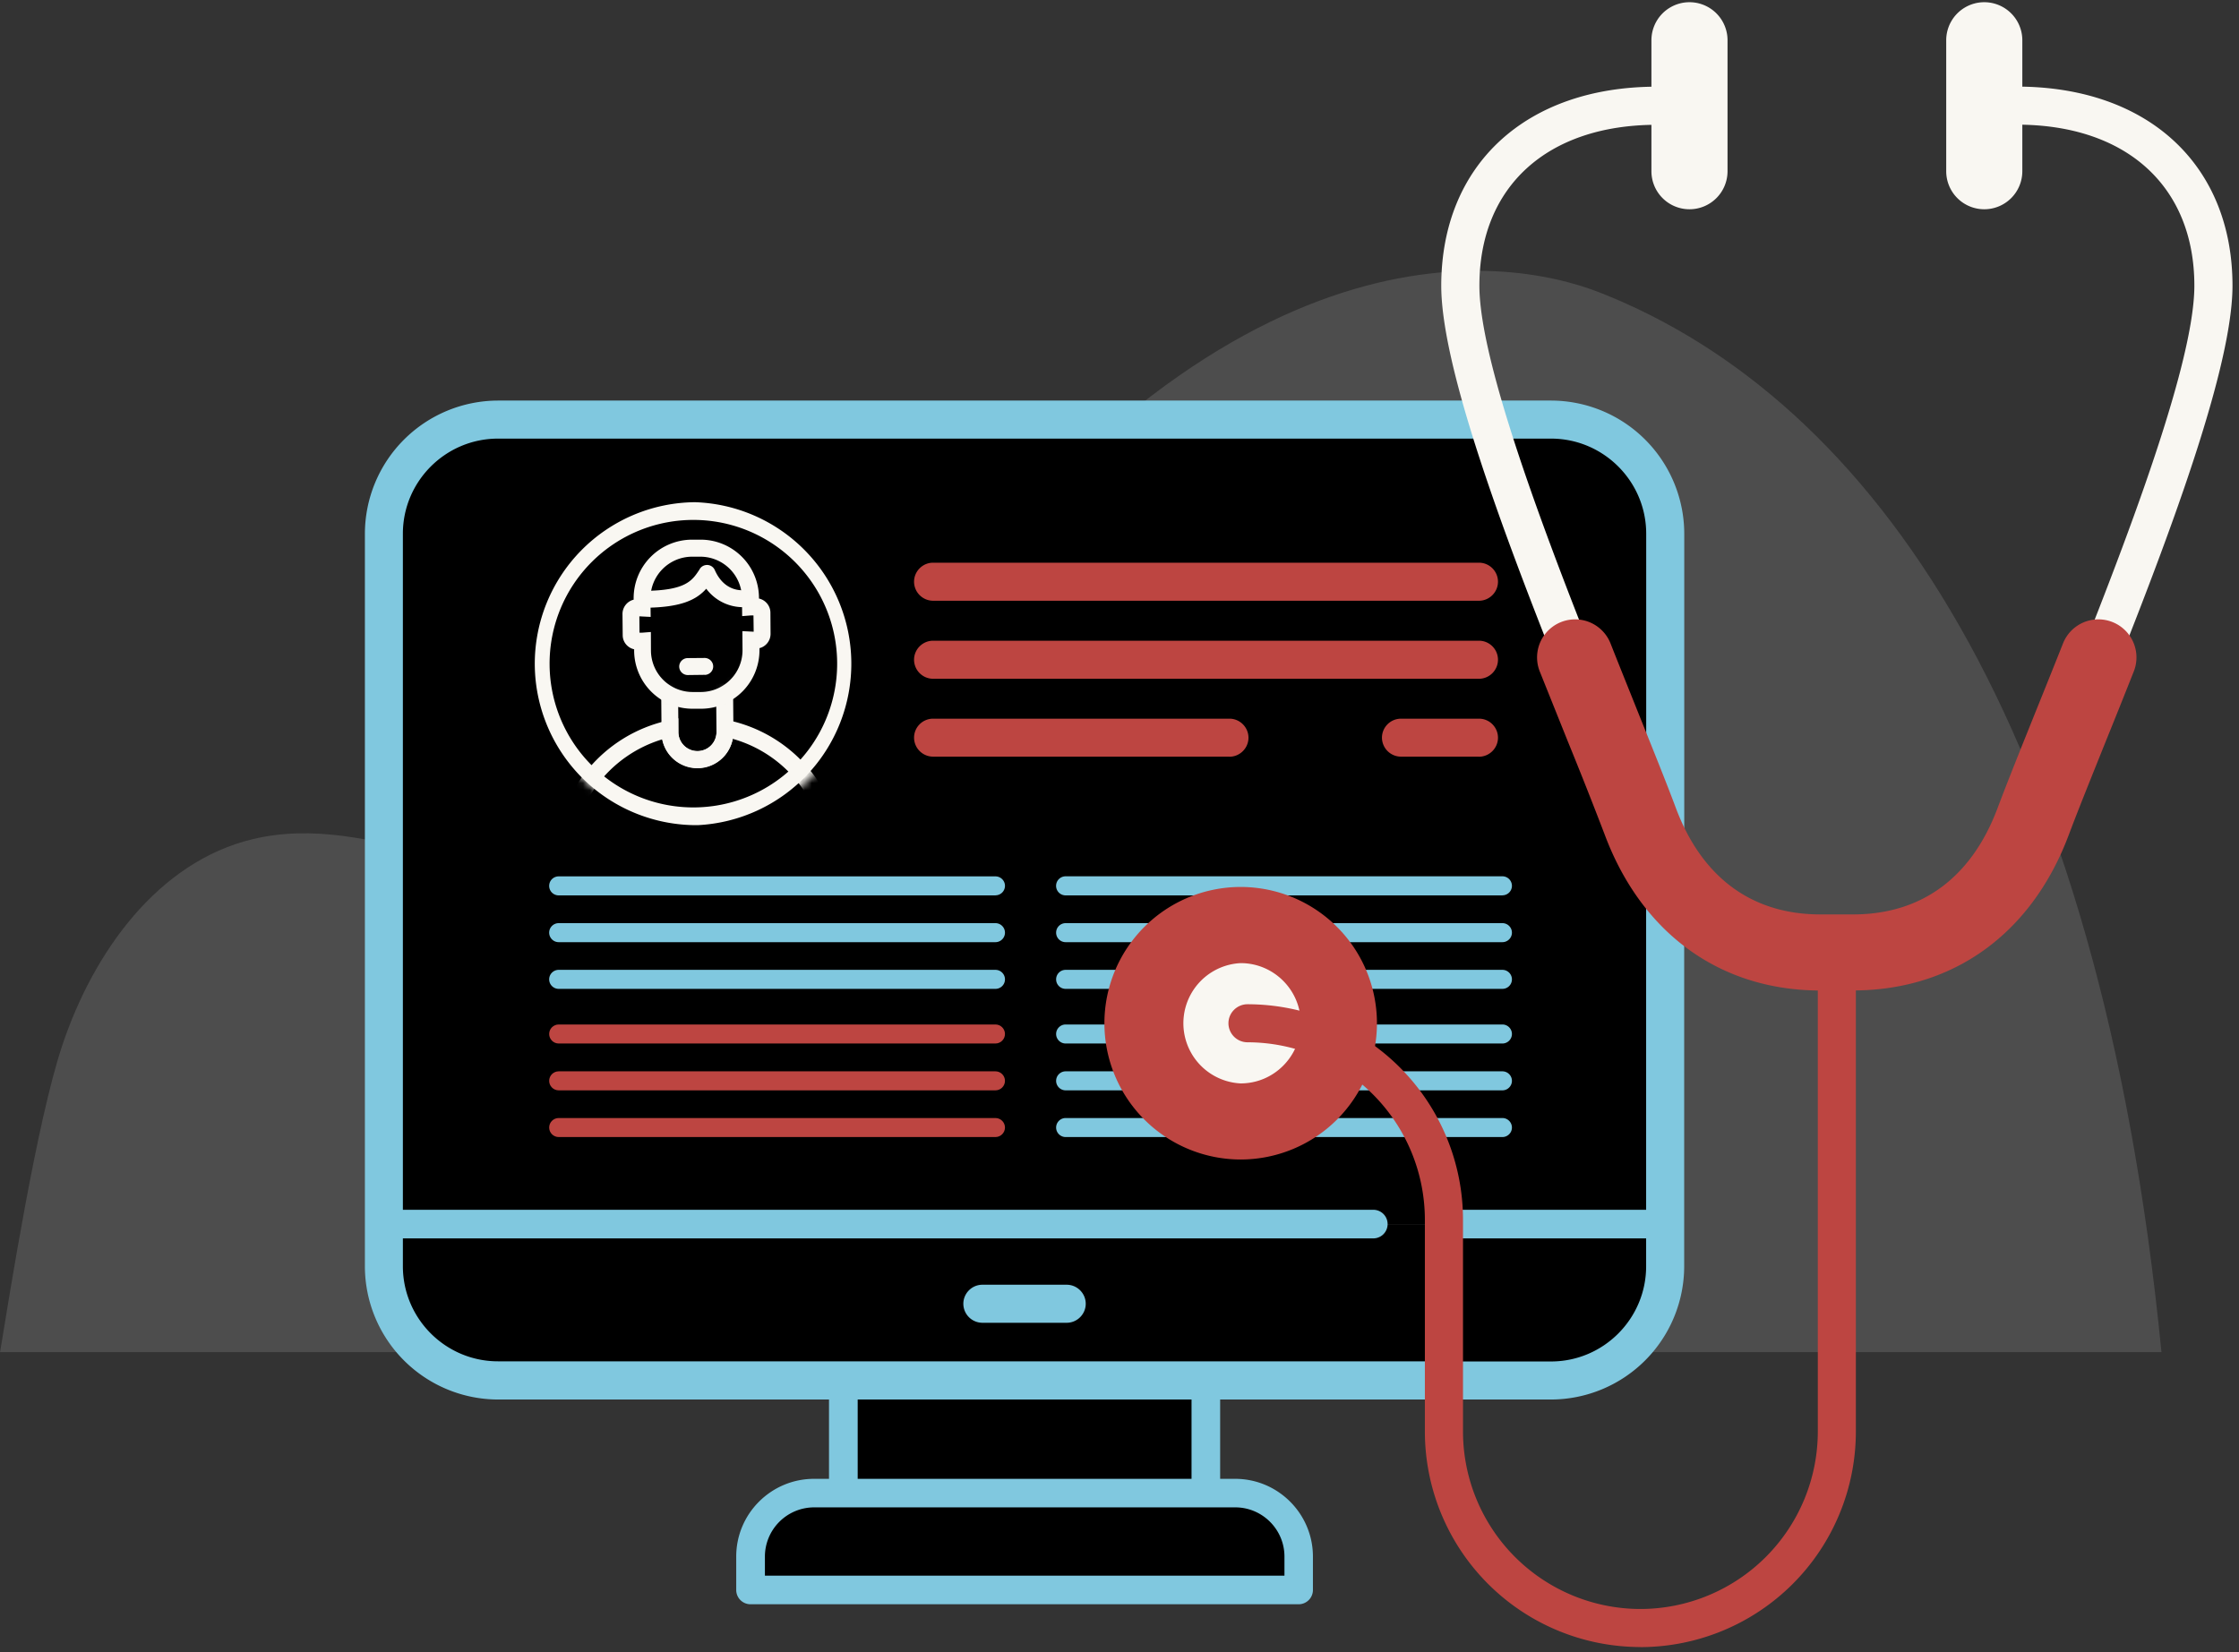 <svg width="313" height="231" fill="none" xmlns="http://www.w3.org/2000/svg"><rect width="100%" height="100%" fill="#333333" stroke="none"/><g clip-path="url(#a)"><path d="M123.84 95.8c-9.12 13.1-22.09 25.42-37.92 27.44-17 2.17-33.91-9.89-50.57-5.91-13.3 3.18-22.31 15.86-26.64 28.83-3.59 10.73-7.37 34.88-8.7 42.9h302.15c-8.65-88.17-40.47-133.12-78.37-148.1-13.57-5.37-53.73-11.57-99.94 54.84h-.01Z" fill="#4D4D4D"/><path d="M232.8 171.16V74.63c0-8.78-7.2-15.96-15.97-15.96H69.63a16.01 16.01 0 0 0-15.96 15.96v96.53H232.8ZM69.64 193.03h147.19c8.78 0 15.96-7.19 15.96-15.97v-5.88H53.67v5.88c0 8.78 7.19 15.97 15.97 15.97ZM168.57 193.03h-50.68v16.5h50.68v-16.5Z" fill="#000"/><path d="M168.57 211.52h-50.68a2 2 0 0 1-2-2v-16.5c0-1.1.9-1.99 2-1.99h50.68a2 2 0 0 1 2 2v16.5a2 2 0 0 1-2 2Zm-48.68-4h46.68v-12.5H119.9v12.5Z" fill="#80C8DF"/><path d="M201.96 195.69H69.63a18.65 18.65 0 0 1-18.62-18.63V74.63a18.65 18.65 0 0 1 18.62-18.62h147.2a18.65 18.65 0 0 1 18.62 18.62v41.92c0 1.46-1.2 2.66-2.66 2.66a2.67 2.67 0 0 1-2.66-2.66V74.63c0-7.33-5.98-13.3-13.3-13.3H69.62c-7.33 0-13.3 5.97-13.3 13.3v102.42c0 7.33 5.97 13.3 13.3 13.3h132.33c1.47 0 2.66 1.2 2.66 2.66 0 1.47-1.2 2.66-2.66 2.66v.02Z" fill="#80C8DF"/><path d="M216.82 195.69h-12.18a2.67 2.67 0 0 1-2.66-2.66c0-1.47 1.2-2.66 2.66-2.66h12.18c7.34 0 13.3-5.98 13.3-13.31v-53.18a2.67 2.67 0 0 1 5.32 0v53.18a18.65 18.65 0 0 1-18.62 18.63ZM191.98 173.16H54.84a2 2 0 1 1 0-4h137.14a2 2 0 1 1 0 4Z" fill="#80C8DF"/><path d="M231.9 173.16h-30.6a2 2 0 1 1 0-4h30.6a2 2 0 1 1 0 4ZM149.12 184.96h-11.8a2.67 2.67 0 0 1-2.65-2.66c0-1.46 1.2-2.66 2.66-2.66h11.79c1.46 0 2.66 1.2 2.66 2.66 0 1.46-1.2 2.66-2.66 2.66Z" fill="#80C8DF"/><path d="M181.55 222.32v-4.66c0-4.89-3.99-8.88-8.87-8.88h-58.89a8.9 8.9 0 0 0-8.87 8.88v4.66h76.63Z" fill="#000"/><path d="M181.56 224.32h-76.64a2 2 0 0 1-2-2v-4.67c0-6 4.89-10.87 10.88-10.87h58.87c6 0 10.87 4.89 10.87 10.87v4.67a2 2 0 0 1-2 2h.02Zm-74.64-4h72.64v-2.67c0-3.79-3.09-6.88-6.88-6.88h-58.87a6.89 6.89 0 0 0-6.88 6.88v2.68h-.01Z" fill="#80C8DF"/><path d="M96.86 114.55a21.29 21.29 0 1 0 0-42.58 21.29 21.29 0 0 0 0 42.58Z" fill="#000"/><path fill-rule="evenodd" clip-rule="evenodd" d="M97.16 72.7a20.1 20.1 0 1 0 .36 40.19 20.1 20.1 0 0 0-.36-40.19ZM74.76 93a22.6 22.6 0 0 1 22.38-22.78 22.6 22.6 0 0 1 .4 45.16 22.6 22.6 0 0 1-22.78-22.39Z" fill="#F9F7F2"/><mask id="b" style="mask-type:luminance" maskUnits="userSpaceOnUse" x="86" y="94" width="27" height="17"><path d="M90.82 94.22c1.1 2.57 4.55 3.6 6.66 3.58 2.12-.02 5.36-1.85 6.43-2.93 1.06-1.08 8.1 1.14 8.1 1.14l-7.56 14.25-13 .13L86 95.06l4.83-.85h-.01Z" fill="#fff"/></mask><g mask="url(#b)"><path d="M97.55 107.38a5.03 5.03 0 0 1-5.07-4.98l-.07-8.27a5.03 5.03 0 0 1 10.05-.1l.07 8.28a5.03 5.03 0 0 1-4.98 5.07Zm-.15-15.96a2.65 2.65 0 0 0-2.63 2.7l.07 8.27a2.65 2.65 0 0 0 2.68 2.63 2.65 2.65 0 0 0 2.64-2.69l-.07-8.27a2.65 2.65 0 0 0-2.69-2.64Z" fill="#F9F7F2"/></g><path d="M98.07 99.1H96.9a8.16 8.16 0 0 1-8.25-8.09v-.22c-.9-.2-1.6-1-1.6-1.97l-.03-2.97c0-.96.67-1.78 1.56-2v-.14a8.18 8.18 0 0 1 8.1-8.25h1.17a8.16 8.16 0 0 1 8.25 8.09v.14c.9.2 1.59 1 1.6 1.97l.02 2.97c0 .96-.66 1.78-1.55 2v.22a8.18 8.18 0 0 1-8.1 8.25Zm-7.08-10.75L91 91a5.82 5.82 0 0 0 5.87 5.76h1.17a5.84 5.84 0 0 0 5.76-5.87l-.02-2.64 1.58.08-.03-2.28h-.32l-1.26.1-.03-2.55a5.82 5.82 0 0 0-5.86-5.76H96.7a5.84 5.84 0 0 0-5.77 5.86l.03 2.56-1.58-.08.02 2.29h.32l1.27-.1Z" fill="#F9F7F2"/><path d="M103.83 84.9a6.42 6.42 0 0 1-5.1-2.58c-1.38 1.55-3.5 2.62-8.58 2.66l-.03-2.36c5.74-.06 6.63-1.41 7.66-2.98l.06-.11c.24-.36.65-.56 1.1-.53.43.04.8.3.98.7 1.37 3.13 3.92 2.85 4.22 2.81l.38 2.33c-.2.04-.44.05-.7.05v.01ZM98.52 94.36l-2.37.03a1.2 1.2 0 0 1-1.2-1.17 1.19 1.19 0 0 1 1.17-1.2L98.5 92c.65 0 1.19.52 1.2 1.17.01.65-.52 1.18-1.17 1.2Z" fill="#F9F7F2"/><mask id="c" style="mask-type:luminance" maskUnits="userSpaceOnUse" x="74" y="70" width="46" height="46"><path d="M97.34 115.39a22.58 22.58 0 1 0 0-45.16 22.58 22.58 0 0 0 0 45.16Z" fill="#fff"/></mask><g mask="url(#c)"><path d="M97.84 140.48a20.13 20.13 0 0 1-20.28-19.92 20.16 20.16 0 0 1 15.85-19.82l1.42-.3v1.94a2.66 2.66 0 1 0 5.34-.05v-1.95l1.4.28a20.17 20.17 0 0 1 16.2 19.55 20.13 20.13 0 0 1-19.92 20.27h-.01Zm-5.26-37.1a17.8 17.8 0 0 0-12.65 17.16 17.75 17.75 0 0 0 17.88 17.57 17.75 17.75 0 0 0 17.58-17.88 17.8 17.8 0 0 0-12.96-16.92 5.02 5.02 0 0 1-9.86.08h.01Z" fill="#F9F7F2"/></g><path d="M206.75 84h-76.31a2.67 2.67 0 0 1-2.66-2.66c0-1.46 1.2-2.66 2.66-2.66h76.31c1.47 0 2.66 1.2 2.66 2.66 0 1.46-1.2 2.66-2.66 2.66ZM206.75 94.91h-76.31a2.67 2.67 0 0 1-2.66-2.66c0-1.46 1.2-2.66 2.66-2.66h76.31c1.47 0 2.66 1.2 2.66 2.66 0 1.46-1.2 2.66-2.66 2.66ZM171.87 105.8h-41.43a2.67 2.67 0 0 1-2.66-2.65c0-1.47 1.2-2.66 2.66-2.66h41.43c1.46 0 2.66 1.2 2.66 2.66 0 1.46-1.2 2.66-2.66 2.66ZM206.75 105.8h-10.9a2.67 2.67 0 0 1-2.66-2.65c0-1.47 1.2-2.66 2.67-2.66h10.9c1.46 0 2.65 1.2 2.65 2.66 0 1.46-1.2 2.66-2.66 2.66Z" fill="#BD4541"/><path d="M139.17 125.2H78.1a1.33 1.33 0 0 1 0-2.66h61.06c.73 0 1.33.6 1.33 1.32 0 .74-.6 1.33-1.33 1.33ZM139.17 131.74H78.1c-.73 0-1.33-.6-1.33-1.33 0-.73.6-1.33 1.33-1.33h61.06c.73 0 1.33.6 1.33 1.33 0 .73-.6 1.33-1.33 1.33ZM139.17 138.27H78.1c-.73 0-1.33-.6-1.33-1.33 0-.73.6-1.33 1.33-1.33h61.06c.73 0 1.33.6 1.33 1.33 0 .74-.6 1.33-1.33 1.33Z" fill="#80C8DF"/><path d="M139.17 145.91H78.1c-.73 0-1.33-.6-1.33-1.33 0-.73.6-1.33 1.33-1.33h61.06c.73 0 1.33.6 1.33 1.33 0 .73-.6 1.33-1.33 1.33ZM139.17 152.46H78.1c-.73 0-1.33-.6-1.33-1.33 0-.73.6-1.33 1.33-1.33h61.06c.73 0 1.33.6 1.33 1.33 0 .73-.6 1.33-1.33 1.33ZM139.17 158.99H78.1c-.73 0-1.33-.6-1.33-1.33 0-.73.6-1.33 1.33-1.33h61.06c.73 0 1.33.6 1.33 1.33 0 .73-.6 1.33-1.33 1.33Z" fill="#BD4541"/><path d="M210.03 125.2h-61.06a1.33 1.33 0 0 1 0-2.67h61.06c.73 0 1.33.6 1.33 1.33 0 .74-.6 1.33-1.33 1.33ZM210.03 131.74h-61.06a1.33 1.33 0 0 1 0-2.66h61.06c.73 0 1.33.6 1.33 1.33 0 .73-.6 1.33-1.33 1.33ZM210.03 138.27h-61.06a1.33 1.33 0 0 1 0-2.66h61.06c.73 0 1.33.6 1.33 1.33 0 .74-.6 1.33-1.33 1.33ZM210.03 145.91h-61.06c-.73 0-1.33-.6-1.33-1.33 0-.73.6-1.33 1.33-1.33h61.06c.73 0 1.33.6 1.33 1.33 0 .73-.6 1.33-1.33 1.33ZM210.03 152.46h-61.06c-.73 0-1.33-.6-1.33-1.33 0-.73.6-1.33 1.33-1.33h61.06c.73 0 1.33.6 1.33 1.33 0 .73-.6 1.33-1.33 1.33ZM210.03 158.99h-61.06c-.73 0-1.33-.6-1.33-1.33 0-.73.6-1.33 1.33-1.33h61.06c.73 0 1.33.6 1.33 1.33 0 .73-.6 1.33-1.33 1.33Z" fill="#80C8DF"/><path d="M259.08 136.46h-4.58c-13 0-22.81-7.11-27.67-20.03a691.67 691.67 0 0 0-5.18-13.1c-8.51-21.17-20.17-50.16-20.17-63.37 0-16.91 11.83-27.84 30.13-27.84 1.46 0 2.66 1.2 2.66 2.66 0 1.47-1.2 2.67-2.66 2.67-15.3 0-24.8 8.62-24.8 22.5 0 12.18 11.9 41.8 19.78 61.39a630.7 630.7 0 0 1 5.22 13.21c4.07 10.84 11.9 16.58 22.68 16.58h4.58c10.77 0 18.61-5.74 22.68-16.58 1.28-3.42 3.11-7.97 5.23-13.23 7.88-19.58 19.78-49.19 19.78-61.37 0-13.9-9.5-22.52-24.8-22.52a2.67 2.67 0 0 1-2.66-2.66c0-1.46 1.2-2.66 2.66-2.66 18.3 0 30.13 10.92 30.13 27.84 0 13.2-11.66 42.19-20.17 63.36-2.1 5.23-3.93 9.75-5.18 13.1-4.84 12.92-14.68 20.04-27.67 20.04l.01.01Z" fill="#F9F7F2"/><path d="M236.18 29.26a5.32 5.32 0 0 1-5.32-5.32V5.63a5.32 5.32 0 1 1 10.64 0v18.3a5.32 5.32 0 0 1-5.32 5.33ZM277.39 29.26a5.32 5.32 0 0 1-5.32-5.32V5.63a5.32 5.32 0 1 1 10.64 0v18.3a5.32 5.32 0 0 1-5.32 5.33ZM173.44 156.8a13.73 13.73 0 1 0 0-27.45 13.73 13.73 0 0 0 0 27.46Z" fill="#F9F7F2"/><path d="M173.44 162.13a19.07 19.07 0 0 1-19.05-19.05 19.07 19.07 0 0 1 19.05-19.06 19.07 19.07 0 0 1 19.05 19.06 19.07 19.07 0 0 1-19.05 19.05Zm0-27.46a8.42 8.42 0 0 0 0 16.82c4.63 0 8.4-3.78 8.4-8.41 0-4.63-3.77-8.41-8.4-8.41Z" fill="#BD4541"/><path d="M229.32 230.3a30.15 30.15 0 0 1-30.13-30.12v-29.64a24.83 24.83 0 0 0-24.8-24.8 2.67 2.67 0 0 1-2.66-2.66c0-1.47 1.2-2.66 2.67-2.66a30.15 30.15 0 0 1 30.12 30.12v29.64a24.83 24.83 0 0 0 24.8 24.8 24.83 24.83 0 0 0 24.8-24.8V133.8c0-1.46 1.2-2.66 2.66-2.66 1.46 0 2.66 1.2 2.66 2.66v66.38a30.15 30.15 0 0 1-30.12 30.13Z" fill="#BD4541"/><path d="M259.08 138.5h-4.58c-13.98 0-24.97-7.93-30.16-21.77a626.4 626.4 0 0 0-5.19-13.12l-3.9-9.72a5.31 5.31 0 1 1 9.89-3.93c1.34 3.4 2.66 6.65 3.87 9.69 2.13 5.3 3.98 9.88 5.27 13.34 3.65 9.72 10.63 14.87 20.2 14.87h4.57c9.57 0 16.55-5.14 20.2-14.87 1.29-3.44 3.13-8.02 5.25-13.3 1.23-3.05 2.55-6.32 3.9-9.73a5.31 5.31 0 1 1 9.89 3.93 1360.9 1360.9 0 0 1-3.91 9.76c-2.1 5.23-3.92 9.74-5.17 13.07-5.18 13.84-16.17 21.77-30.16 21.77l.03.01Z" fill="#BD4541"/></g><defs><clipPath id="a"><path fill="#fff" transform="translate(0 .3)" d="M0 0h312.08v230H0z"/></clipPath></defs></svg>